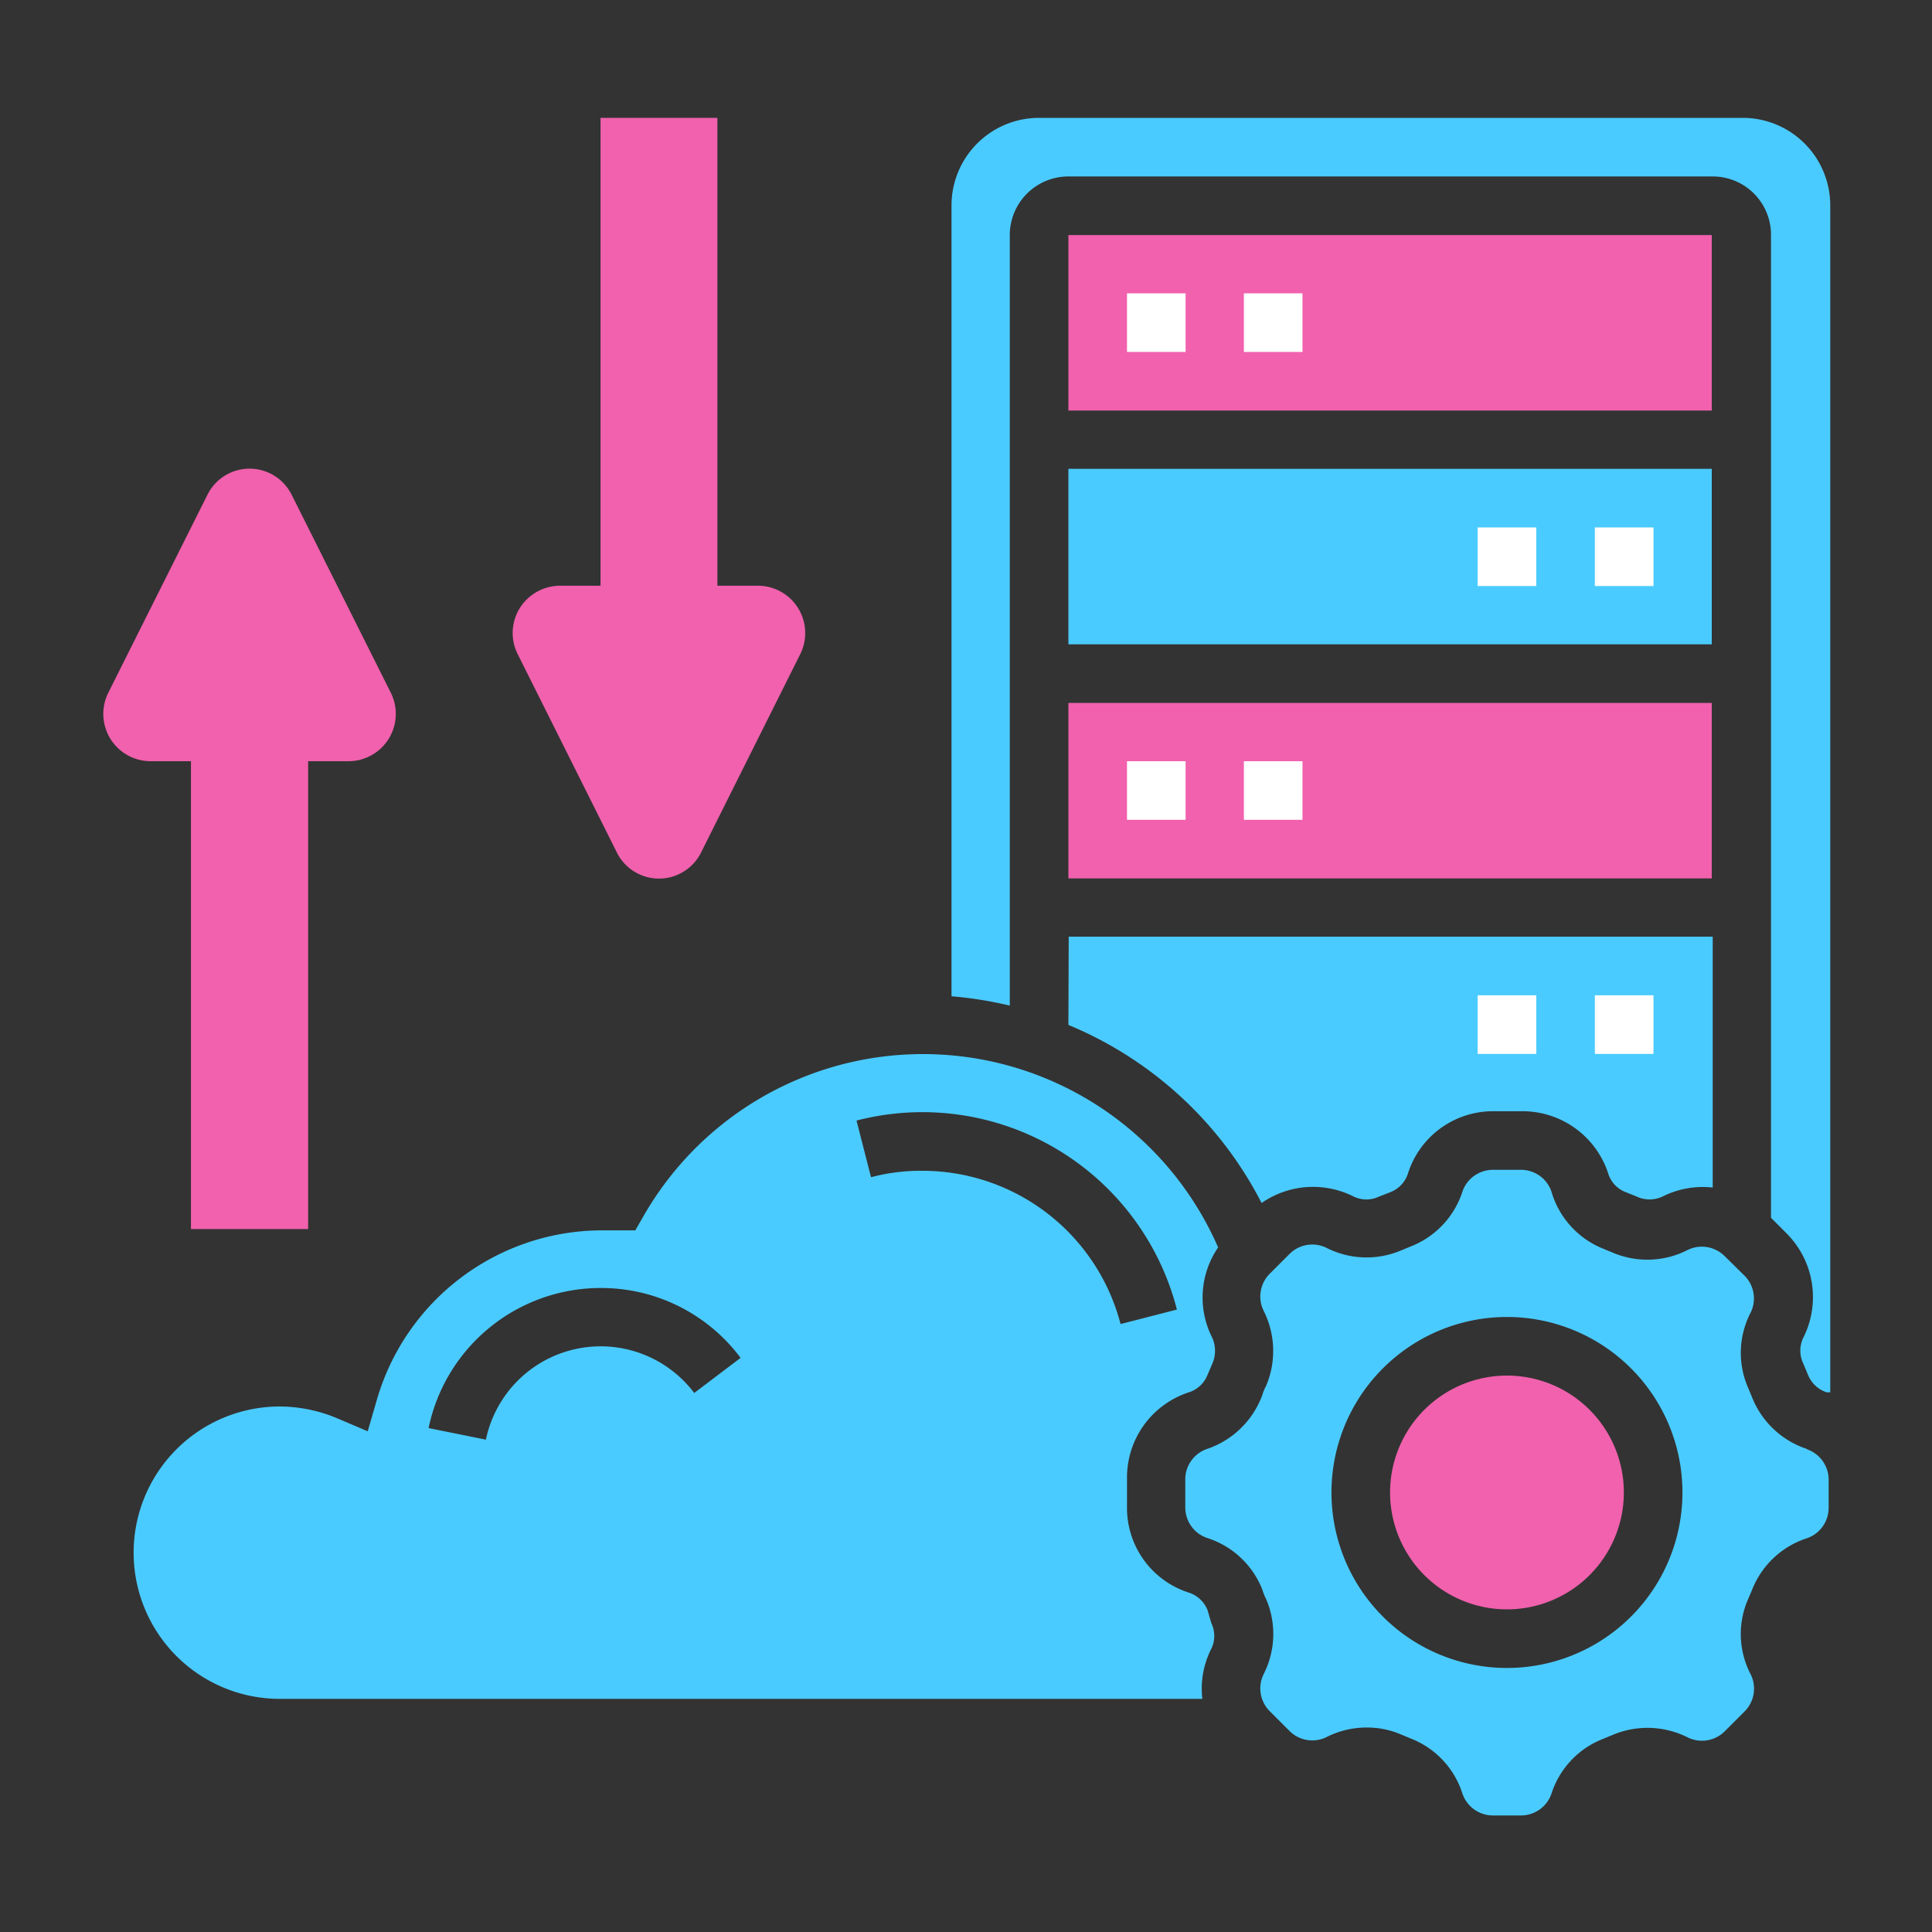 <svg xmlns="http://www.w3.org/2000/svg" viewBox="0 0 60 60"><rect x="0" y="0" width="60" height="60" fill="#333333" stroke="none"/><defs><style>.cls-1{fill:#f161ad;}.cls-2{fill:#fff;}.cls-3{fill:#4acbff;}</style></defs><g id="Layer_5" data-name="Layer 5"><path class="cls-1" d="M5.93,23.64V38.17H9.57V23.64h1.25a1.47,1.47,0,0,0,1.32-2.12L9.06,15.37a1.46,1.46,0,0,0-2.62,0L3.36,21.52a1.47,1.47,0,0,0,1.32,2.12Z"/><path class="cls-1" d="M19.15,26.46a1.46,1.46,0,0,0,2.63,0l3.07-6.14a1.47,1.47,0,0,0-1.31-2.13H22.28V3.66H18.65V18.19H17.39a1.48,1.48,0,0,0-1.25.7,1.46,1.46,0,0,0-.06,1.43Z"/><rect class="cls-1" x="33.18" y="21.83" width="19.98" height="5.45"/><rect class="cls-2" x="38.63" y="23.64" width="1.82" height="1.82"/><rect class="cls-2" x="35" y="23.64" width="1.82" height="1.82"/><rect class="cls-1" x="33.18" y="7.3" width="19.98" height="5.45"/><rect class="cls-2" x="35" y="9.11" width="1.82" height="1.82"/><rect class="cls-2" x="38.63" y="9.11" width="1.82" height="1.82"/><path class="cls-3" d="M37.5,50a.94.94,0,0,0-.58-.54A2.76,2.76,0,0,1,35,46.8v-.91a2.78,2.78,0,0,1,1.92-2.65.92.92,0,0,0,.58-.54l.15-.35a1,1,0,0,0,0-.8,2.75,2.75,0,0,1,.18-2.81,10,10,0,0,0-17.83-1l-.27.47-1.08,0a7.29,7.29,0,0,0-6.94,5.24l-.29,1-.94-.4a4.63,4.63,0,0,0-1.79-.37,4.54,4.54,0,1,0,0,9.08H37.34a2.73,2.73,0,0,1,.28-1.56.91.91,0,0,0,0-.79L37.5,50ZM21.56,43.26a3.64,3.64,0,0,0-6.47,1.45l-1.78-.36A5.46,5.46,0,0,1,18.65,40,5.4,5.4,0,0,1,23,42.17Zm7.08-6.9a6,6,0,0,0-1.59.2L26.6,34.8a8.16,8.16,0,0,1,9.95,5.87l-1.75.45a6.36,6.36,0,0,0-6.16-4.76Z"/><rect class="cls-3" x="33.18" y="14.56" width="19.98" height="5.45"/><rect class="cls-2" x="49.53" y="16.38" width="1.82" height="1.82"/><rect class="cls-2" x="45.89" y="16.38" width="1.82" height="1.82"/><path class="cls-3" d="M56.12,45a2.76,2.76,0,0,1-1.71-1.61l-.12-.29a2.71,2.71,0,0,1,.08-2.34,1,1,0,0,0-.18-1.13L53.55,39a1,1,0,0,0-1.14-.18,2.75,2.75,0,0,1-2.33.08l-.29-.12A2.73,2.73,0,0,1,48.18,37a1,1,0,0,0-.93-.67h-.9a1,1,0,0,0-.93.67,2.73,2.73,0,0,1-1.61,1.71l-.29.12a2.75,2.75,0,0,1-2.33-.08,1,1,0,0,0-1.13.18l-.64.64a1,1,0,0,0-.18,1.13,2.78,2.78,0,0,1,.08,2.34,1.48,1.48,0,0,0-.12.29A2.77,2.77,0,0,1,37.48,45a1,1,0,0,0-.67.92v.91a1,1,0,0,0,.67.93,2.73,2.73,0,0,1,1.72,1.6,1.88,1.88,0,0,0,.12.3A2.75,2.75,0,0,1,39.24,52a1,1,0,0,0,.18,1.13l.64.64a1,1,0,0,0,1.13.18,2.75,2.75,0,0,1,1.26-.3,2.66,2.66,0,0,1,1.07.22l.29.12a2.72,2.72,0,0,1,1.61,1.72,1,1,0,0,0,.93.67h.9a1,1,0,0,0,.93-.67A2.72,2.72,0,0,1,49.79,54l.29-.12a2.78,2.78,0,0,1,2.34.08,1,1,0,0,0,1.13-.18l.64-.64A1,1,0,0,0,54.37,52a2.7,2.7,0,0,1-.08-2.34l.12-.28a2.73,2.73,0,0,1,1.71-1.61,1,1,0,0,0,.67-.93v-.91a1,1,0,0,0-.67-.92ZM46.8,51.8a5.45,5.45,0,1,1,5.45-5.45A5.45,5.45,0,0,1,46.8,51.8Zm0,0"/><path class="cls-3" d="M33.18,31.83a11.83,11.83,0,0,1,6,5.53,2.8,2.8,0,0,1,2.86-.2.91.91,0,0,0,.79,0l.36-.14a.93.93,0,0,0,.54-.59,2.77,2.77,0,0,1,2.65-1.92h.9a2.8,2.8,0,0,1,2.66,1.92.91.91,0,0,0,.54.59l.35.14a.94.94,0,0,0,.8,0,2.79,2.79,0,0,1,1.56-.28V29.09h-20Z"/><rect class="cls-2" x="49.53" y="30.91" width="1.82" height="1.82"/><rect class="cls-2" x="45.89" y="30.91" width="1.82" height="1.82"/><path class="cls-3" d="M54.07,3.66H32.27a2.72,2.72,0,0,0-2.72,2.73V30.94a12.19,12.19,0,0,1,1.81.29V7.3a1.82,1.82,0,0,1,1.82-1.82h20A1.81,1.81,0,0,1,55,7.3V37.82l.5.5A2.8,2.8,0,0,1,56,41.55a.92.92,0,0,0,0,.79l.15.36a.94.94,0,0,0,.58.54l.11,0V6.39a2.72,2.72,0,0,0-2.72-2.73Zm0,0"/><path class="cls-1" d="M50.43,46.35a3.63,3.63,0,1,1-3.63-3.63,3.63,3.63,0,0,1,3.63,3.63Zm0,0"/></g></svg>